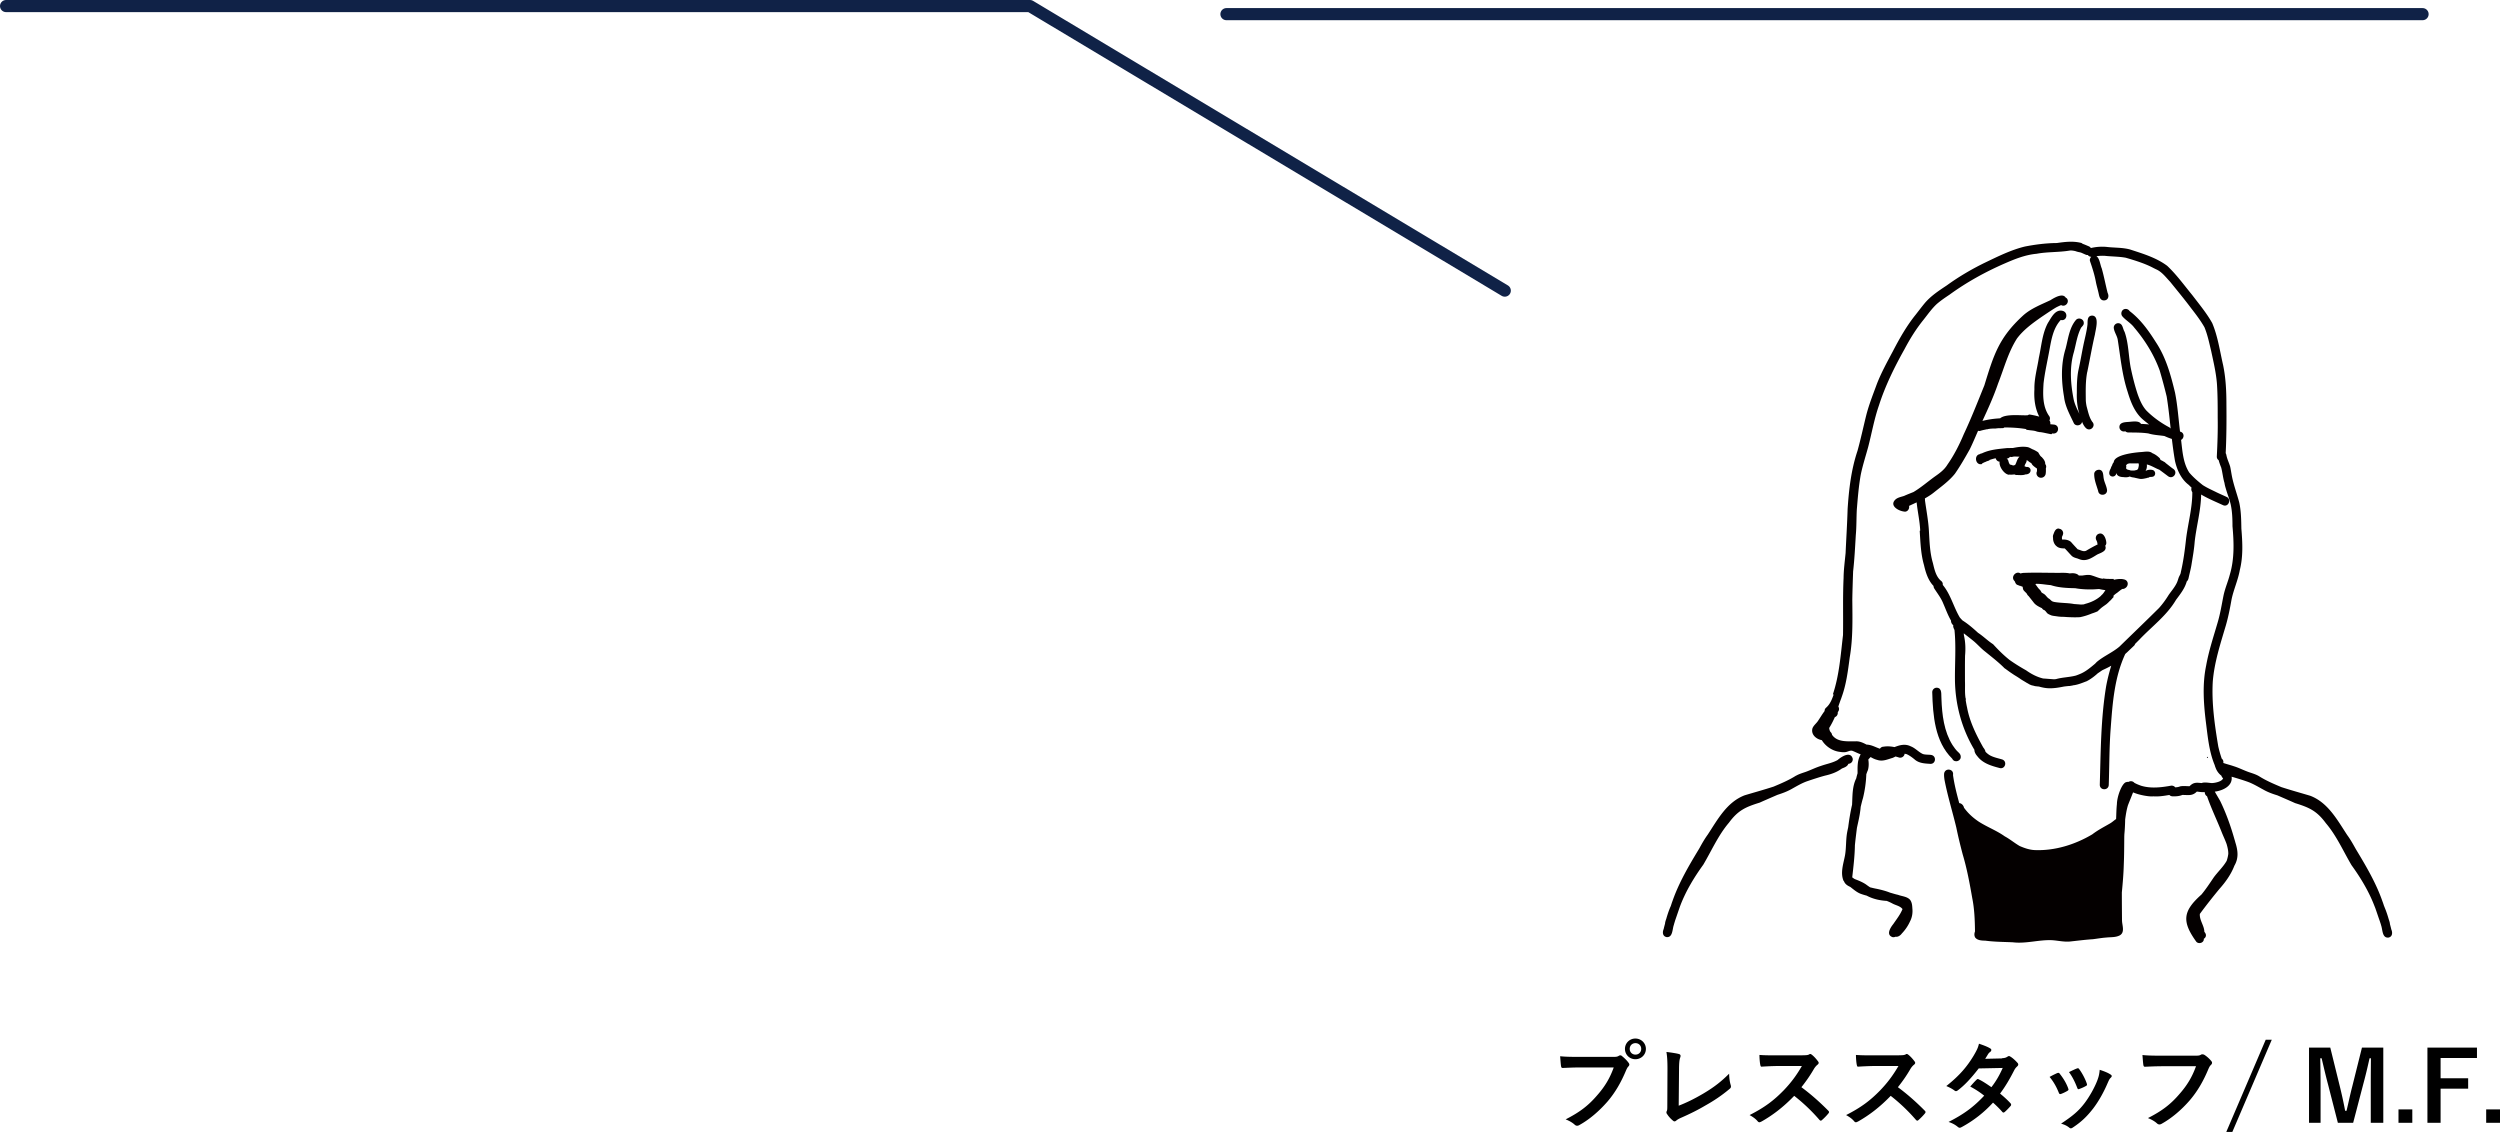 <svg viewBox="0 0 309.33 140.06" xmlns="http://www.w3.org/2000/svg"><path fill="none" d="M264.63 57.37v-.01.01zM258.77 72.96h-.44.08c-.55 0-1.1-.05-1.64-.15-1.02-.02-2.06-.05-3.02-.38-.53-.04-1.06-.14-1.59-.16h-.08a.29.29 0 0 0-.24.05c.19.23.34.49.56.69.09.1.14.23.22.34.14.09.28.16.41.27.17.17.29.38.52.5.15.1.25.26.42.33.05.02.1.03.15.05.83.16 1.69.11 2.52.27.19.01.39.03.58.04.21.02.42.01.62 0 .05-.02.11-.05.16-.06.73-.2 1.42-.51 1.99-1.03.23-.17.37-.42.53-.65-.27-.03-.53-.08-.79-.14-.32.03-.64.05-.95.05ZM264.17 59.14zM248.7 56.53a.58.58 0 0 1-.41.22c.1.07.18.17.21.29.03.17.09.32.19.45.13.02.26.05.37.11h.06c.08-.01.15-.03.22-.07.18-.31.24-.79.54-1-.23-.02-.47-.02-.7-.02-.08.02-.16.03-.24.05-.09 0-.16 0-.23-.02ZM246.27 53.04h.02-.02ZM264.02 58.21c.09 0 .19-.02.27-.05h.01c.09 0 .18-.04.23-.12.03-.05.05-.1.07-.15.02-.06.03-.13.04-.19 0-.05.02-.11.02-.16v-.02c0-.05 0-.1-.02-.15 0-.01-.01-.03-.02-.04v-.01c-.36.02-.72.03-1.08 0-.07.02-.14.02-.21.04-.07.04-.13.09-.19.14h-.01a.15.15 0 0 0-.04.11c0 .03 0 .06.02.08v.1c-.02.03-.02.06-.02.1 0 .02-.01.03 0 .04.04.12.15.16.26.19.09.02.18.04.26.06.09.02.18.02.27.02h.17ZM269.31 72.13v-.02M251.12 84.71s.02.01.03.02M249.16 83.51s-.02-.01-.03-.02"/><path fill="#040000" d="M237.53 65.68c.09 1.42.13 2.86.53 4.24.21.92.51 1.89 1.18 2.58 0 .08.02.18.07.28.39.62.86 1.2 1.13 1.89.31.7.57 1.45.96 2.11 0 .27.12.45.29.59 0 .03-.02.05-.02.07 0 .18.08.34.16.5.21 2.05.04 4.12.06 6.17.03 3.05.84 6.06 2.41 8.67v.04c0 .11.03.21.07.3 0 .02.02.04.03.07.04.08.09.17.15.24.05.07.11.14.16.2.67.84 1.72 1.14 2.71 1.4.7.18.99-.85.29-1.07-.48-.14-.98-.24-1.43-.47-.23-.12-.43-.29-.61-.47-.03-.19-.15-.38-.28-.54-.86-1.54-1.68-3.18-2-4.94-.07-.3-.12-.6-.17-.9.02-.08.03-.18-.02-.28-.11-.68-.04-1.38-.07-2.06 0-1.05-.01-2.11.01-3.17.08-.85.05-1.73-.15-2.56 0-.07 0-.14-.01-.21.01.01.03.02.04.03.42.33.84.65 1.25.99.47.41.88.88 1.38 1.26.72.59 1.45 1.15 2.13 1.8.08.07.15.15.23.23.09.06.18.12.27.19l.33.24c.17.12.35.24.53.36l.09.06c.12.07.24.15.36.22l.26.17c.04.03.08.05.12.08 0 0 .02.01.02.02l-.02-.01c.22.14.44.27.66.4.09.06.18.11.28.16.07.04.14.09.22.13l.21.09.25.06c.06.01.12.03.18.05.17.03.35.04.52.06.45.13.91.22 1.4.21.57 0 1.12-.1 1.67-.21.2-.03.41-.05.61-.07h.08c.06 0 .13-.02.19-.03.07-.01.15-.02.22-.04.02 0 .05-.02.07-.02h.02c.59-.07 1.14-.32 1.69-.52.03-.01.05-.04.07-.06.03 0 .05-.02.08-.03.43-.25.82-.55 1.19-.89.23-.13.46-.34.68-.43.33-.15.65-.31.97-.49-.26.83-.47 1.67-.63 2.52-.67 4.03-.67 8.14-.79 12.22.02.73 1.09.72 1.11 0 .08-2.33.06-4.67.24-7 .23-3.12.46-6.3 1.8-9.19.05-.04.09-.09.14-.13.03-.03.06-.05.09-.08.28-.27.57-.54.85-.81.07-.06.11-.14.14-.23l.53-.53c1.53-1.62 3.39-2.97 4.53-4.92.53-.71 1.09-1.41 1.33-2.28.12-.1.18-.24.22-.39.12-.57.28-1.13.37-1.71.15-.93.32-1.86.39-2.81.22-1.96.77-3.87.8-5.84.86.51 1.81.9 2.72 1.32.29.12.53 0 .66-.21 0-.01 0-.03.02-.04.02-.04.04-.08.05-.13 0-.03.01-.05.02-.08v-.13c0-.03 0-.06-.01-.08-.01-.05-.04-.09-.06-.13-.01-.02-.02-.05-.04-.07a.527.527 0 0 0-.2-.15c-.02 0-.04-.02-.06-.03-.39-.18-.79-.35-1.18-.54-.58-.29-1.18-.55-1.72-.9-.59-.47-1.18-.97-1.67-1.55-.77-1.2-.84-2.65-1.01-4.04.39-.2.45-.86-.09-1.02-.02 0-.03 0-.04-.01-.2-1.61-.3-3.23-.62-4.82-.52-2.17-1.12-4.36-2.37-6.24-.9-1.43-1.9-2.83-3.25-3.85a.565.565 0 0 0-.55-.26c-.45.05-.62.62-.32.94.42.48 1.06.83 1.45 1.37 1.34 1.58 2.45 3.37 3.15 5.32.31 1.06.6 2.13.86 3.21.21 1.31.35 2.64.49 3.96a.571.571 0 0 0-.18-.16c-1.03-.55-2.01-1.25-2.83-2.08-.52-.58-.82-1.31-1.08-2.04-.35-1.06-.62-2.15-.85-3.24-.27-1.41-.26-3.05-.76-4.45-.25-.41-.21-1.05-.79-1.07-.3 0-.55.25-.55.55.04.55.43 1 .5 1.55.34 2.16.53 4.3 1.22 6.4.35 1.16.79 2.34 1.66 3.21.31.3.66.56 1 .83-.03 0-.06-.01-.08-.02-.31-.03-.62-.05-.93-.06-.26-.46-1.15-.26-1.63-.24-.42.03-1.04.07-1.04.63 0 .3.25.55.55.55.06-.01.13-.01.19-.02.09.08.21.14.36.14.83.01 1.66 0 2.48.12.65.2 1.33.22 1.99.32.3.14.6.26.92.36.11.92.23 1.83.39 2.74.25 1.1.76 2.24 1.69 2.94.12.12.24.24.36.35-.06.16-.05.35.09.57.01 1.91-.53 3.84-.77 5.75-.15 1.38-.33 2.77-.65 4.13-.02.25-.17.43-.26.66-.08.23-.14.47-.25.69-.26.54-.66.99-1 1.48-.35.57-.74 1.11-1.19 1.61-1.62 1.61-3.27 3.19-4.9 4.78-.86.73-1.95 1.17-2.82 1.91-.06.07-.13.14-.2.21-.53.44-1.05.89-1.69 1.19-.22.1-.45.19-.68.27-.8.21-1.64.21-2.43.43-.09.02-.17.02-.26.03-.45-.03-.91-.07-1.36-.1-.75-.18-1.46-.55-2.09-1-.71-.4-1.41-.83-2.07-1.3-.75-.6-1.38-1.23-2.03-1.94-.66-.42-1.2-.98-1.86-1.41-.6-.55-1.23-1.1-1.92-1.53a5.96 5.96 0 0 1-.34-.37c-.78-1.31-1.12-2.84-2.11-4.03a.51.51 0 0 0-.2-.49c-.65-.54-.83-1.44-1.02-2.22-.38-1.29-.41-2.59-.49-3.93-.06-1.23-.32-2.58-.49-3.83.01-.09 0-.16-.01-.23.37-.21.73-.43 1.07-.7.92-.74 1.91-1.43 2.65-2.36.68-.98 1.27-2.01 1.85-3.05.36-.74.68-1.51 1.01-2.26.09.03.19.04.3 0 .26-.08.53-.13.8-.19 0 0 0 .01.02.01.01 0 .03 0 .04-.01.01 0 .03 0 .04-.01h-.02c.13-.03.26-.04.39-.06h.05c.18-.02.37-.02.55-.02.15-.02.3-.04.45-.04.14 0 .28 0 .42-.01h.07c.06-.02.1-.05.14-.08.9 0 1.8.05 2.69.2.02.03.03.07.06.1.08 0 .15.01.23.02.14.02.28.04.42.05.13.02.26.03.38.06.1.02.19.06.29.09.02 0 .03.01.05.01h.01c.08.02.16.03.24.05h.1c.15.02.31.05.46.08.14.03.28.06.43.09l.45.09c.05-.02.08-.07.12-.1.03 0 .07 0 .1.01h.07c.66 0 .77-.99.08-1.1-.17-.02-.33-.03-.5-.05.04-.16 0-.33-.1-.47.09-.17.1-.39-.07-.59-.79-1.18-.74-2.62-.66-3.98.16-1.41.49-2.8.74-4.2.24-1.29.46-2.65 1.39-3.66.78.19.97-.95.22-1.13-.92-.22-1.4.87-1.81 1.5-.71 1.33-.8 2.87-1.12 4.31-.2 1.3-.58 2.57-.55 3.9-.07 1.16.07 2.35.6 3.38-.4-.11-.8-.2-1.2-.26-.09.01-.16.05-.23.09h-.02c-.73.06-2.7-.22-3.39.38-.74.04-1.47.14-2.19.32.7-1.51 1.39-3.03 1.93-4.61.74-1.88 1.25-3.87 2.34-5.58.81-1.09 1.95-1.91 3.05-2.68.6-.4 1.19-.81 1.81-1.18.2-.1.4-.2.61-.28.5.3 1.08-.35.71-.82-.04-.05-.1-.07-.15-.11-.33-.51-1.13-.16-1.88.32-1.18.56-2.43 1.03-3.4 1.91-3.01 2.76-3.63 4.9-4.78 8.63-.82 2.03-1.62 4.07-2.55 6.05-.55 1.31-1.2 2.59-2.02 3.76-.37.62-.95 1.05-1.54 1.46-.89.64-1.72 1.37-2.66 1.93-.39.16-.74.29-1.16.48-.35.12-.74.18-1.03.41-.87.76.29 1.45 1.04 1.53.4.08.69-.35.6-.7.31-.15.62-.29.94-.44.12 1.17.39 2.32.44 3.49Zm31.79 6.44v.02-.02Z"/><path fill="#040000" d="M226.88 85.95c-.18.49-.36.99-.71 1.39-.08.09-.16.17-.25.25-.11.1-.16.24-.16.39-.3.4-.55.83-.83 1.24-.2.3-.57.57-.68.93-.18.75.48 1.31 1.17 1.43.44.74 1.27 1.3 2.09 1.43.27.04.55.09.82.05.28-.03.56-.23.84-.17.36.13.69.32 1.05.44-.03.07-.07.14-.1.22-.32.67-.28 1.4-.28 2.13-.06.2-.12.41-.16.62-.51 1.01-.46 2.15-.52 3.27-.21.92-.36 1.85-.48 2.79-.05.23-.1.46-.14.69-.16.94-.09 1.89-.26 2.82-.19 1-.59 2.11-.18 3.1.01.03.04.04.06.07.13.34.42.54.78.7.39.3.77.64 1.23.83.26.1.53.18.8.25.76.41 1.62.6 2.48.65.23.09.46.19.68.31.42.24.96.3 1.27.7-.26.66-.73 1.25-1.13 1.84-.36.45-.94 1.34-.11 1.63.13.04.27 0 .39-.05.28.06.59-.15.77-.4.41-.43.75-.92 1-1.47.27-.51.36-1.07.3-1.64-.02-.37-.05-.74-.28-1.05-.37-.42-1-.43-1.49-.62-.34-.07-.66-.18-.99-.27-.52-.21-1.07-.35-1.62-.47-.29-.05-.57-.12-.85-.19-.17-.11-.34-.23-.5-.35-.44-.3-.93-.49-1.42-.68-.1-.07-.21-.13-.29-.21.15-1.32.31-2.64.33-3.97.07-.71.16-1.42.25-2.14.15-.7.32-1.39.41-2.1.03-.17.04-.35.06-.52.09-.36.17-.72.28-1.07.23-.94.37-1.91.41-2.88v-.06c.06-.17.12-.35.2-.52.12-.42.12-.88.05-1.31.09-.11.19-.21.29-.31.26.16.54.29.84.36.64.22 1.26-.08 1.86-.25.13-.05.25-.11.38-.18.14.04.29.08.43.13.28.08.6-.09.68-.39v-.07c.1 0 .2.02.3.06.33.15.71.43 1 .68.53.43 1.21.46 1.85.5.72.08.86-.97.15-1.1-.34-.05-.69-.01-1.02-.11-.54-.24-.93-.73-1.5-.95-.69-.35-1.36-.17-2.02.09-.45-.09-.9-.13-1.36-.05-.21 0-.36.12-.44.25-.54-.17-1.03-.49-1.66-.51-.44-.23-.89-.45-1.41-.4h-.52c-.91 0-1.81-.05-2.34-.81a.544.544 0 0 0-.2-.36c0-.02-.02-.03-.03-.06-.08-.15-.11-.29-.12-.43.33-.52.59-1.09.7-1.34.28-.1.39-.37.36-.62a.56.56 0 0 0 .07-.69c.12-.36.25-.73.39-1.09v-.02c.59-1.58.8-3.3 1.02-4.96.41-2.37.34-4.76.32-7.16.02-1.17.06-2.33.1-3.49.17-1.5.24-2.94.33-4.46.1-1.07.07-2.15.13-3.22.12-1.44.23-2.88.49-4.31.24-1.15.6-2.26.91-3.39.45-1.73.75-3.48 1.34-5.17.76-2.38 1.92-4.74 3.15-6.93.69-1.31 1.45-2.53 2.39-3.69.52-.66 1.01-1.36 1.63-1.93.49-.42 1.02-.78 1.56-1.14 2.12-1.54 4.4-2.8 6.8-3.85 1.28-.56 2.57-1.08 3.97-1.21 1.34-.25 2.71-.17 4.06-.39.21-.04.47 0 .74.06a3 3 0 0 0 .57.15l.14.04c.19.08.38.17.57.25.09.04.18.05.26.04.09.14.25.21.42.23-.13.14-.21.34-.15.53.3.86.58 1.74.74 2.64.1.48.25.96.35 1.45.07.33.17.72.57.77.56.04.75-.48.52-.93-.25-.99-.45-2.05-.73-3.04-.19-.41-.25-1.25-.66-1.5.34-.05.68-.06 1.01-.05.87.1 1.76.08 2.63.24 1.15.34 2.39.71 3.48 1.3.09.04.18.09.29.14.7.31 1.19.98 1.72 1.54.87 1.08 1.76 2.15 2.59 3.26.59.76 1.17 1.52 1.65 2.36.39.94.59 1.94.83 2.93.29 1.36.62 2.73.72 4.12.09 1.38.09 2.77.09 4.15.03 1.6-.03 3.21-.11 4.81 0 .21.1.35.23.44.08.31.19.61.31.9.17.63.22 1.29.41 1.92.03.21.08.41.14.61 0 .01 0 .02.01.03.1.35.21.69.33 1.03.11.33.21.65.29.99.19.88.22 1.79.22 2.69.18 2.01.25 4.04-.33 5.99-.23.89-.58 1.65-.78 2.59-.23 1.14-.4 2.25-.74 3.38-.51 1.75-1.09 3.49-1.41 5.29-.47 2.25-.32 4.57-.05 6.84.24 1.84.39 3.75 1.11 5.47.03.12.07.23.12.35.14.38.39.72.71.96.03.11.09.22.21.32-.13.4-.99.58-1.38.59-.36-.01-.92-.15-1.28 0-.56-.05-.99-.14-1.49.39-.39 0-.79-.06-1.17.02-.19.08-.39.11-.6.12a.583.583 0 0 0-.5-.21c-1.22.22-2.52.38-3.73.01-.28-.1-.56-.21-.83-.36a.555.555 0 0 0-.71-.12c-.09 0-.18 0-.27.03-.54.07-1.17 1.77-1.18 2.72-.07.61-.07 1.24-.1 1.85-.24.16-.46.37-.71.52-.75.44-1.53.83-2.23 1.37-2.13 1.27-4.65 2.06-7.15 1.95-.64-.03-1.26-.25-1.84-.5-.64-.37-1.2-.85-1.85-1.2-1.01-.72-2.18-1.15-3.22-1.82-.71-.48-1.3-1.01-1.82-1.72-.06-.29-.3-.55-.59-.57-.31-1.15-.61-2.31-.77-3.48.14-.77-.99-.93-1.1-.17-.02.26.01.52.05.78.38 1.99.99 3.93 1.46 5.9.23 1.12.5 2.22.79 3.32.53 1.77.86 3.57 1.18 5.4.27 1.33.32 2.69.34 4.04 0 .02 0 .04.01.06-.1.27-.13.54.03.8.3.35.82.36 1.24.37 1.12.15 2.26.15 3.39.2 1.64.2 3.23-.33 4.86-.26.76.05 1.51.24 2.27.16.93-.1 1.85-.22 2.78-.28.56-.07 1.12-.17 1.69-.21.55-.06 1.14 0 1.65-.27.67-.39.27-1.26.27-1.87-.01-1.15-.02-2.29-.02-3.44.11-1.15.21-2.3.24-3.45.05-1.13.05-2.27.06-3.41 0-.1.01-.21.01-.31.06-.62.09-1.24.1-1.86.08-.59.17-1.17.34-1.74.17-.45.36-.89.53-1.34.04-.09.07-.18.11-.27.85.37 2.1.55 2.51.49.67.05 1.33-.06 1.98-.17.09.1.22.16.39.17.41.01.82-.01 1.21-.17.72-.01 1.24.16 1.8-.42.32.04.63.09.95.07h.03c0 .2.08.4.28.51.53 1.54 1.25 3 1.84 4.51.19.47.42.94.59 1.43.11.39.21.79.2 1.2-.04.3-.11.58-.2.85-.43.76-1.11 1.37-1.62 2.08-.48.71-.95 1.43-1.5 2.09-2.3 2.05-2.46 3.32-.63 5.85.2.22.58.2.78 0 .12-.11.15-.24.14-.37.26-.16.4-.5.07-.86-.02-.79-.62-1.43-.56-2.22.77-1.05 1.58-2.07 2.41-3.08.76-.85 1.45-1.81 1.86-2.88.53-.91.47-1.8.12-2.9-.03-.12-.06-.23-.1-.35-.46-1.63-1.03-3.24-1.77-4.76-.22-.39-.45-.77-.67-1.16 1.01-.13 2.24-.71 2.08-1.85.66.19 1.31.39 1.94.61.71.25 1.34.64 1.99.99.58.33 1.15.53 1.74.71.73.32 1.46.63 2.19.96 1.77.55 2.68.96 3.81 2.49 1.32 1.55 2.14 3.45 3.17 5.19 1.12 1.55 2.13 3.22 2.82 5.01l.12.3c.18.51.35 1.03.52 1.51.01.03.03.07.04.11.05.17.12.34.16.52.19.51.12 1.51.83 1.51h.06c.51-.09.55-.6.37-1.01-.05-.22-.11-.44-.17-.67-.01-.19-.08-.39-.15-.59-.14-.49-.3-.98-.5-1.45-.02-.07-.05-.13-.08-.2-.06-.18-.12-.37-.19-.55-.8-2.3-2.05-4.41-3.3-6.48-.33-.59-.66-1.19-1.06-1.73-1.23-1.87-2.38-4.03-4.58-4.87-1.17-.35-2.4-.69-3.57-1.07-.95-.4-1.9-.8-2.78-1.36-.38-.22-.81-.35-1.23-.49-.63-.22-1.22-.53-1.86-.73-.43-.15-.89-.26-1.32-.41a.503.503 0 0 0-.19-.53c-.17-.5-.32-1.02-.43-1.52-.44-2.64-.83-5.32-.68-8 .19-2.4.95-4.7 1.63-7 .3-1.05.51-2.12.7-3.2.26-1.23.8-2.38 1.02-3.63.42-1.67.33-3.41.19-5.11-.02-1.09-.03-2.19-.27-3.26-.3-1.13-.72-2.23-.93-3.39-.06-.33-.11-.67-.18-1-.14-.5-.39-.96-.48-1.48-.02-.09-.05-.15-.08-.21.1-2.02.11-4.04.09-6.07 0-1.62-.08-3.24-.41-4.83-.4-1.73-.65-3.55-1.35-5.2-.69-1.23-1.6-2.32-2.46-3.45-1.01-1.23-1.95-2.54-3.11-3.63-1.35-1.01-3-1.5-4.59-2.02-.95-.26-1.94-.2-2.91-.32-.64-.06-1.28-.01-1.9.13h-.05a.539.539 0 0 0-.24-.2c-.18-.07-.47-.21-.77-.31a.497.497 0 0 0-.29-.14c-.96-.22-1.93-.1-2.9.04-1.33.01-2.64.18-3.94.43-1.74.42-3.37 1.24-4.98 2.01-1.58.77-3.22 1.73-4.68 2.79-.99.66-2.01 1.32-2.78 2.25-.38.46-.73.93-1.1 1.4-1.12 1.39-2 2.95-2.82 4.53-.7 1.31-1.42 2.62-1.96 4-.46 1.26-.94 2.45-1.29 3.76-.38 1.51-.7 3.04-1.12 4.55-.78 2.33-1.06 4.75-1.22 7.19-.05 1.75-.17 3.66-.25 5.45-.1 1.04-.24 2.07-.25 3.11-.11 2.34-.03 4.69-.07 7.04-.29 2.45-.46 4.96-1.25 7.32Z"/><path fill="#040000" d="M257.54 40.51c.12-.17.31-.31.29-.55.01-.49-.63-.73-.96-.38-.84.98-.97 2.36-1.29 3.56-.6 1.92-.53 4-.19 5.97.13 1.17.72 2.2 1.21 3.25.22.42.9.32 1.01-.13v-.06c.12.3.26.58.49.8.53.5 1.28-.26.78-.78-.39-.56-.52-1.26-.7-1.91-.05-.25-.09-.5-.1-.75-.01-1.17-.05-2.36.18-3.52v.03c.32-1.53.59-3.12.95-4.66.08-.59.61-2.3-.35-2.33-.62.03-.55.64-.57 1.09-.1.91-.35 1.78-.53 2.68-.2.97-.35 1.91-.57 2.88-.21.95-.22 1.95-.22 2.93-.03.89.05 1.71.32 2.58-.28-.58-.57-1.15-.71-1.78-.38-1.92-.54-3.98.03-5.88.27-1.03.41-2.12.92-3.06ZM254.74 65.39c-.41 0-.54.39-.66.71-.07.15-.08.31-.05.46-.02.37.15.81.42 1.01.28.27.67.28 1.03.29.28.28.55.6.83.89.2.21.49.28.76.36.22.09.45.18.7.19.66.03 1.21-.38 1.75-.7.28-.13.56-.22.81-.42.23-.19.25-.45.15-.65.08-.09.14-.2.14-.36-.02-.53-.37-1.43-1.03-1.08-.26.15-.35.5-.2.76.06.11.1.22.12.34 0 .06.02.12.04.17-.48.24-.96.5-1.42.78-.36.17-.7-.09-1.05-.17-.28-.3-.56-.6-.83-.91-.3-.26-.7-.32-1.08-.3-.07-.06-.02-.17-.04-.25 0-.02 0-.03-.01-.05.07-.16.16-.32.16-.49 0-.3-.25-.55-.55-.55ZM259.67 58.13c-.29 0-.57.25-.55.55 0 .72.29 1.39.49 2.07.09.69 1.14.59 1.1-.11-.06-.51-.34-.96-.42-1.47-.07-.42-.02-1.04-.61-1.05ZM260.17 71.61s-.05 0-.07-.01c-.44-.07-.84-.27-1.26-.39-.37-.14-.8-.05-1.18 0h-.45a.428.428 0 0 0-.16-.14c-.3-.17-.63-.16-.96-.12-.45-.1-.93-.07-1.39-.07-1.39 0-2.77-.05-4.16 0-.22 0-.39.03-.53.08-.54-.39-1.3.43-.73.95 0 .03.03.05.04.08.03.1.08.21.19.32.07.05.15.08.23.1.04.02.07.05.12.06h.08c.08.05.17.09.28.09.02.05.05.09.07.14 0 .15.05.3.16.41.09.1.19.19.28.28.02.03.04.06.07.1.04.1.11.19.2.26.22.28.45.56.67.85.25.3.62.48.98.65.02.03.04.05.06.08.07.09.16.14.26.17.05.04.09.09.14.13.08.1.15.2.25.29.07.04.13.08.2.11.12.06.25.11.37.15h.05c.03 0 .06.02.1.02l.21.03c.1.01.19.03.29.04.18.03.36.04.54.05s0 0 .01 0h-.01.21-.03c.21.01.42.03.63.04h.04c.23.01.47.02.7.02s.47 0 .71-.02c.5-.1.99-.26 1.47-.46.2-.06.44-.15.69-.26.16-.15.32-.31.49-.45.19-.15.39-.28.58-.42.08-.06.15-.13.22-.19l-.02.02.02-.02.02-.02.1-.1c.05-.05.1-.1.15-.14.03-.03.07-.06.1-.1.1-.1.18-.21.28-.3l.03-.03v-.19c.14-.12.28-.25.42-.33.19-.15.37-.3.57-.44.04-.02.07-.04.11-.06.09 0 .19 0 .29-.07.52-.25.5-1-.1-1.11-.36-.1-.87-.04-1.26.05v-.11h-.31c-.33 0-.64 0-.86-.04-.05 0-.1-.01-.15-.02Zm.66 2.97Zm-.84-.89c-.56.52-1.26.84-1.99 1.03-.05.02-.11.04-.16.06-.2.02-.41.03-.62 0-.19-.01-.39-.03-.58-.04-.83-.16-1.69-.11-2.52-.27-.05-.02-.1-.03-.15-.05-.17-.07-.27-.23-.42-.33-.22-.12-.34-.33-.52-.5-.12-.11-.27-.18-.41-.27-.07-.11-.13-.24-.22-.34-.23-.2-.37-.47-.56-.69.07-.05.15-.07.24-.05h.08c.53.02 1.06.12 1.59.16.97.32 2.01.36 3.02.38.54.1 1.09.14 1.64.15h-.08.44c.32 0 .64-.03.95-.05.26.06.53.11.79.14-.16.23-.29.48-.53.65Zm-4.85 2.66ZM260.32 71.63h.02-.03Z"/><path fill="none" d="M260.56 74.82s-.01 0-.02.01M260.8 74.62l-.02.02M260.83 74.58h.01"/><path fill="none" d="M260.56 74.82s-.01 0-.02.01M260.56 74.82"/><path fill="#040000" d="M246.26 53.04h.01ZM246.29 53.03h.01-.03.02ZM245.85 53.1h.03-.02ZM246.3 53.03h.01-.01zM248.59 58.72c.23.02.45.01.67-.02.06.04.13.06.2.07.33 0 .83.07 1.15-.07.87 0 .81-1.02.08-.92a.61.61 0 0 0-.2-.09c0-.02.02-.03.02-.04.04-.25.25-.41.25-.67 0-.02 0-.03-.01-.05.06.03.11.05.17.08.12.12.27.21.42.3.06.09.1.19.18.26.16.16.34.28.52.41v.33a.53.53 0 0 0-.02.46c.23.52.96.43 1.09-.11.04-.23.04-.47.03-.71.02-.06.04-.13.04-.2 0-.09-.02-.16-.05-.23a.673.673 0 0 1-.07-.11c0-.08 0-.16-.03-.24-.06-.21-.19-.38-.34-.54-.01-.02-.02-.04-.03-.05a.873.873 0 0 1-.28-.29c-.06-.1-.12-.19-.17-.29 0 0 0-.01-.01-.02-.17-.13-.37-.23-.56-.33-.25-.08-.46-.25-.72-.32-.62-.12-1.24-.02-1.85.1h-.1c-.21 0-.42.02-.62.01-1.04.11-2.1.18-3.07.63-.02 0-.03.02-.04.03-.12 0-.22.05-.3.11h-.04c-.6.16-.5 1.15.1 1.23h.08c.04 0 .08 0 .12-.01.04-.06.1-.12.17-.15.05-.02.09-.04.14-.06v-.02h.04l.15-.06c.08-.05.18-.08.27-.11.01 0 .03 0 .04-.01.05-.02.09-.04.14-.05.01-.01 0-.04.02-.06.25-.08.5-.16.76-.21.02.07.05.14.1.21.12.15.25.21.39.21-.11.62.6 1.59 1.16 1.62Zm1.29-2.2c-.29.21-.35.69-.54 1-.07.04-.15.06-.22.07h-.06c-.12-.06-.24-.08-.37-.11a1.2 1.2 0 0 1-.19-.45.513.513 0 0 0-.21-.29c.17 0 .31-.09.41-.22.07.02.15.03.23.02.08-.01.16-.03.24-.05.24 0 .47 0 .7.02Z"/><path fill="none" d="M264.17 59.14"/><path fill="#040000" d="M265.51 59.2h.03-.02Z"/><path fill="none" d="M255.14 76.36"/><path fill="#040000" d="M222.23 95.97c-.88.56-1.83.96-2.78 1.36-1.17.38-2.4.72-3.57 1.07-2.21.84-3.35 3-4.58 4.87-.4.55-.73 1.14-1.06 1.74-1.26 2.08-2.5 4.18-3.3 6.48-.07.18-.13.37-.19.56-.02.06-.05.13-.08.19-.2.47-.36.96-.5 1.45-.07.2-.14.4-.15.59-.06.22-.12.44-.17.67-.18.41-.13.91.37 1 .77.06.69-.99.89-1.51.04-.18.1-.34.15-.52.01-.04.03-.08.04-.12.17-.49.35-1.02.53-1.54.03-.09.07-.18.1-.27.69-1.79 1.7-3.45 2.82-5 1.03-1.74 1.85-3.64 3.17-5.19 1.13-1.53 2.04-1.94 3.81-2.49.73-.33 1.46-.64 2.19-.96.59-.19 1.15-.39 1.73-.71.65-.36 1.29-.75 1.99-.99.71-.24 1.43-.48 2.17-.68.75-.17 1.47-.42 2.09-.88.29-.12.68-.24.8-.58.07-.01.14-.02.21-.05.21-.08.37-.32.33-.59-.27-.97-1.39-.25-1.87.17-.64.36-1.38.48-2.07.73-.64.2-1.23.5-1.86.73-.41.14-.85.27-1.23.49ZM261.14 58.01c-.22.4-.26.86.21.95.23.03.46-.13.5-.37 0 0 0-.02.01-.02l.02-.02c.06.37.51.48.84.48.24.04.58.04.79-.07h.02c.05.02.09.04.14.06.04.01.09.02.14.03.04 0 .07.02.11.03h.06c.06.01.13.02.19.04l.54.12c.05 0 .1.02.15.02h.12c.09 0 .18-.02.27-.03l.29-.06h.02-.01.01c.04-.01.08-.03.13-.05.11 0 .22-.03.3-.11.25 0 .53.02.64-.26a.453.453 0 0 0-.23-.58c-.28-.09-.67-.06-.93.11.14-.24.2-.52.16-.81.54.11 1.03.46 1.55.65.37.27.73.54 1.09.81.59.42 1.24-.42.68-.88-.34-.23-.65-.5-.98-.75a.642.642 0 0 0-.2-.16c-.01 0-.02 0-.03-.01-.13-.09-.28-.16-.42-.22-.02-.1-.07-.2-.15-.27-.26-.24-.53-.44-.86-.57-.35-.3-.91-.17-1.34-.14-.76.05-3.38.31-3.43 1.26-.1.11-.17.24-.2.38-.08.13-.14.26-.18.41Zm2.45.18c-.09-.02-.18-.04-.26-.06-.11-.03-.22-.07-.26-.19v-.04c0-.03 0-.07.02-.1V57.7c-.01-.03-.02-.05-.02-.08 0-.04.01-.08.04-.11h.01c.05-.06.12-.11.19-.14.07-.01.14-.02.21-.04.36.02.72.01 1.08 0v.01c0 .01.02.02.02.04.02.05.02.1.02.15v.02c0 .05 0 .11-.02.16-.01.06-.03.13-.04.19-.01.06-.03.11-.07.15-.05.08-.14.12-.23.12h-.01c-.08.04-.18.05-.27.05h-.17c-.09 0-.18 0-.27-.02Z"/><path fill="none" d="m251.16 84.73-.04-.02M249.97 84.02"/><path fill="#040000" d="M242.6 93.51c-.05-.22-.22-.38-.38-.52-.25-.23-.43-.52-.63-.8-1.06-1.69-1.3-3.75-1.37-5.71-.06-.5.14-1.36-.59-1.39-.3 0-.55.25-.55.55.08 2.86.31 6.12 2.47 8.23.28.61 1.21.29 1.04-.37ZM273.16 93.65h-.04l-.06.03.03.09c.04 0 .07 0 .11.01l-.03-.12Z"/><path fill="none" stroke="#102247" stroke-linecap="round" stroke-linejoin="round" stroke-width="1.5" d="M.75.75h126.69l58.75 35.21M299.75 1.75h-148"/><path d="M195.36 132.08c-.78 0-1.46.04-1.98.06-.16.01-.2-.07-.23-.24-.04-.24-.08-.86-.11-1.21.54.06 1.18.08 2.3.08h4.28c.36 0 .49-.02.66-.12.07-.05.14-.07.2-.07.07 0 .14.02.2.08.31.25.61.54.82.83.06.08.1.16.1.24 0 .07-.04.14-.12.23-.11.11-.17.23-.28.47-.59 1.42-1.32 2.73-2.33 3.9-1.03 1.17-2.19 2.17-3.41 2.85-.11.07-.22.11-.32.11s-.2-.04-.3-.13c-.28-.26-.67-.48-1.12-.66 1.75-.89 2.82-1.71 3.92-3 .94-1.07 1.55-2.09 2.03-3.42h-4.33Zm8.29-2.3c0 .72-.58 1.28-1.3 1.28s-1.29-.56-1.29-1.28.58-1.28 1.29-1.28 1.3.56 1.3 1.28Zm-2 0c0 .41.3.71.71.71s.71-.3.71-.71-.3-.71-.71-.71-.71.3-.71.71ZM207.71 136.81c.92-.36 1.82-.78 3.06-1.51 1.38-.82 2.21-1.49 3.18-2.45.01.55.08 1.03.19 1.39.07.23.04.35-.12.48-.98.83-1.98 1.49-3 2.06-.91.54-1.85 1.01-2.94 1.49-.3.13-.52.25-.67.38-.07.06-.14.1-.22.1s-.13-.04-.2-.1c-.28-.23-.52-.49-.73-.82a.28.28 0 0 1-.07-.19c0-.06.02-.13.06-.2.05-.12.05-.35.05-.68l.02-4.51c0-.98-.04-1.57-.13-2.09.67.08 1.28.18 1.56.26.12.04.19.11.19.23 0 .06-.02.14-.06.25-.08.24-.13.64-.13 1.49l-.04 4.41ZM223.03 130.57c.43 0 .65-.01.83-.11.05-.04.08-.05.13-.05.07 0 .13.05.2.1.28.22.55.53.78.84.04.06.06.11.06.16 0 .07-.05.16-.16.24-.16.13-.31.31-.44.53-.49.84-.96 1.51-1.54 2.24 1.15.85 2.22 1.79 3.32 2.9.06.06.1.12.1.17s-.02.11-.08.18c-.23.28-.5.56-.8.82-.05.05-.1.07-.14.07-.06 0-.11-.04-.17-.1a22.12 22.12 0 0 0-3.12-2.97c-1.36 1.42-2.72 2.43-4.03 3.17-.11.05-.19.1-.28.1-.07 0-.14-.04-.2-.11-.26-.32-.61-.56-1.01-.78 1.87-.95 2.99-1.8 4.22-3.06.86-.9 1.52-1.75 2.25-3.01h-3.09c-.62.01-1.25.04-1.89.08-.1.01-.13-.07-.16-.2-.06-.25-.11-.83-.11-1.25.65.05 1.25.05 2.03.05h3.3ZM234.97 130.57c.43 0 .65-.01.83-.11.05-.04.08-.05.13-.05.07 0 .13.05.2.1.28.22.55.53.78.84.04.06.06.11.06.16 0 .07-.05.16-.16.24-.16.13-.31.31-.44.53-.49.84-.96 1.51-1.54 2.24 1.15.85 2.22 1.79 3.32 2.9.06.06.1.12.1.17s-.02.11-.08.18c-.23.28-.5.56-.8.82-.05.05-.1.07-.14.07-.06 0-.11-.04-.17-.1a22.12 22.12 0 0 0-3.12-2.97c-1.36 1.42-2.72 2.43-4.03 3.17-.11.05-.19.1-.28.1-.07 0-.14-.04-.2-.11-.26-.32-.61-.56-1.01-.78 1.87-.95 2.99-1.8 4.22-3.06.86-.9 1.52-1.75 2.26-3.01h-3.09c-.62.01-1.25.04-1.9.08-.1.01-.13-.07-.16-.2-.06-.25-.11-.83-.11-1.25.65.05 1.25.05 2.03.05h3.3ZM247.72 130.93c.35-.01.5-.08.66-.18.08-.06.14-.08.2-.08s.13.04.22.1c.26.16.6.48.82.73.07.07.1.14.1.22s-.04.14-.13.23c-.12.11-.24.23-.36.46-.52 1.02-1.08 2-1.76 2.9.49.4.95.82 1.3 1.21a.229.229 0 0 1 0 .33c-.17.2-.54.59-.74.75-.05.04-.1.06-.14.06-.04 0-.08-.02-.13-.07-.29-.34-.77-.82-1.16-1.16a14.66 14.66 0 0 1-3.83 3c-.11.06-.2.11-.3.11-.07 0-.14-.04-.23-.11-.38-.31-.72-.47-1.14-.61 1.86-.95 3.06-1.81 4.41-3.25-.46-.37-1-.74-1.73-1.13.26-.29.52-.6.79-.85.05-.05.1-.08.16-.08.04 0 .07.02.12.05.43.2.96.55 1.55.96.58-.74 1.02-1.52 1.4-2.38l-2.97.06c-.98 1.26-1.76 2.09-2.57 2.7-.08.06-.16.11-.24.11-.06 0-.13-.02-.19-.08-.3-.22-.61-.38-1.01-.55 1.68-1.33 2.58-2.43 3.39-3.77.38-.65.54-.97.65-1.47.41.14 1.03.35 1.4.59.1.05.13.12.13.19 0 .08-.06.18-.14.24-.11.07-.19.17-.25.25-.1.17-.17.29-.37.6l2.11-.05ZM254.55 132.78c.13-.06.22-.05.31.08.42.53.8 1.14 1.03 1.77.02.08.05.13.05.18 0 .07-.05.11-.14.17-.29.17-.49.26-.77.37-.17.06-.24 0-.3-.17-.28-.7-.65-1.36-1.13-1.93.41-.23.7-.36.95-.48Zm6.58.16c.1.07.16.13.16.2s-.04.13-.13.22c-.18.16-.26.4-.36.61-.52 1.22-1.14 2.31-1.81 3.19-.79 1.01-1.45 1.64-2.47 2.32-.1.07-.19.13-.29.13-.06 0-.13-.02-.19-.08-.3-.24-.58-.37-1.02-.5 1.44-.95 2.16-1.56 2.88-2.5.6-.78 1.27-1.95 1.62-2.89.16-.44.23-.71.28-1.27.5.16 1.04.37 1.34.58Zm-4.16-.73c.13-.06.22-.05.31.1.32.42.73 1.18.92 1.75.06.18.04.24-.12.32-.23.13-.49.25-.83.37-.13.05-.18-.01-.24-.18-.28-.71-.55-1.28-1.01-1.92.48-.23.75-.36.96-.44ZM267.41 131.93c-.78 0-1.46.04-1.98.06-.16.01-.2-.07-.23-.24-.04-.24-.08-.86-.11-1.21.54.06 1.17.08 2.3.08h4.28c.36 0 .49-.02.66-.12.06-.04.12-.05.18-.05.07 0 .14.02.23.06.32.2.65.5.88.79.06.07.08.13.08.2 0 .11-.06.2-.17.3-.11.11-.17.23-.28.47-.59 1.42-1.32 2.73-2.33 3.9-1.03 1.18-2.2 2.17-3.41 2.85-.11.07-.22.11-.32.11s-.2-.04-.3-.13c-.28-.26-.67-.48-1.12-.66 1.75-.89 2.82-1.71 3.92-3 .94-1.07 1.55-2.09 2.03-3.42h-4.33ZM276.22 140.06h-.76l4.88-11.41h.75l-4.88 11.41ZM294.89 138.93h-1.55v-4.7c0-1.16.01-2.18.02-3.29h-.17c-.24 1.07-.46 2.03-.77 3.17l-1.26 4.82h-1.89l-1.22-4.76c-.29-1.08-.52-2.09-.79-3.23h-.17c.02 1.08.04 2.16.04 3.31v4.68h-1.43v-9.31h2.63l1.17 4.75c.24.97.48 2.05.67 3.07h.17c.25-1.02.44-1.98.72-3.05l1.19-4.77h2.64v9.31ZM298.48 138.93h-1.71v-1.66h1.71v1.66ZM306.48 130.91h-4.5v2.51h3.41v1.28h-3.41v4.23h-1.63v-9.31h6.13v1.28ZM309.33 138.93h-1.71v-1.66h1.71v1.66Z"/></svg>